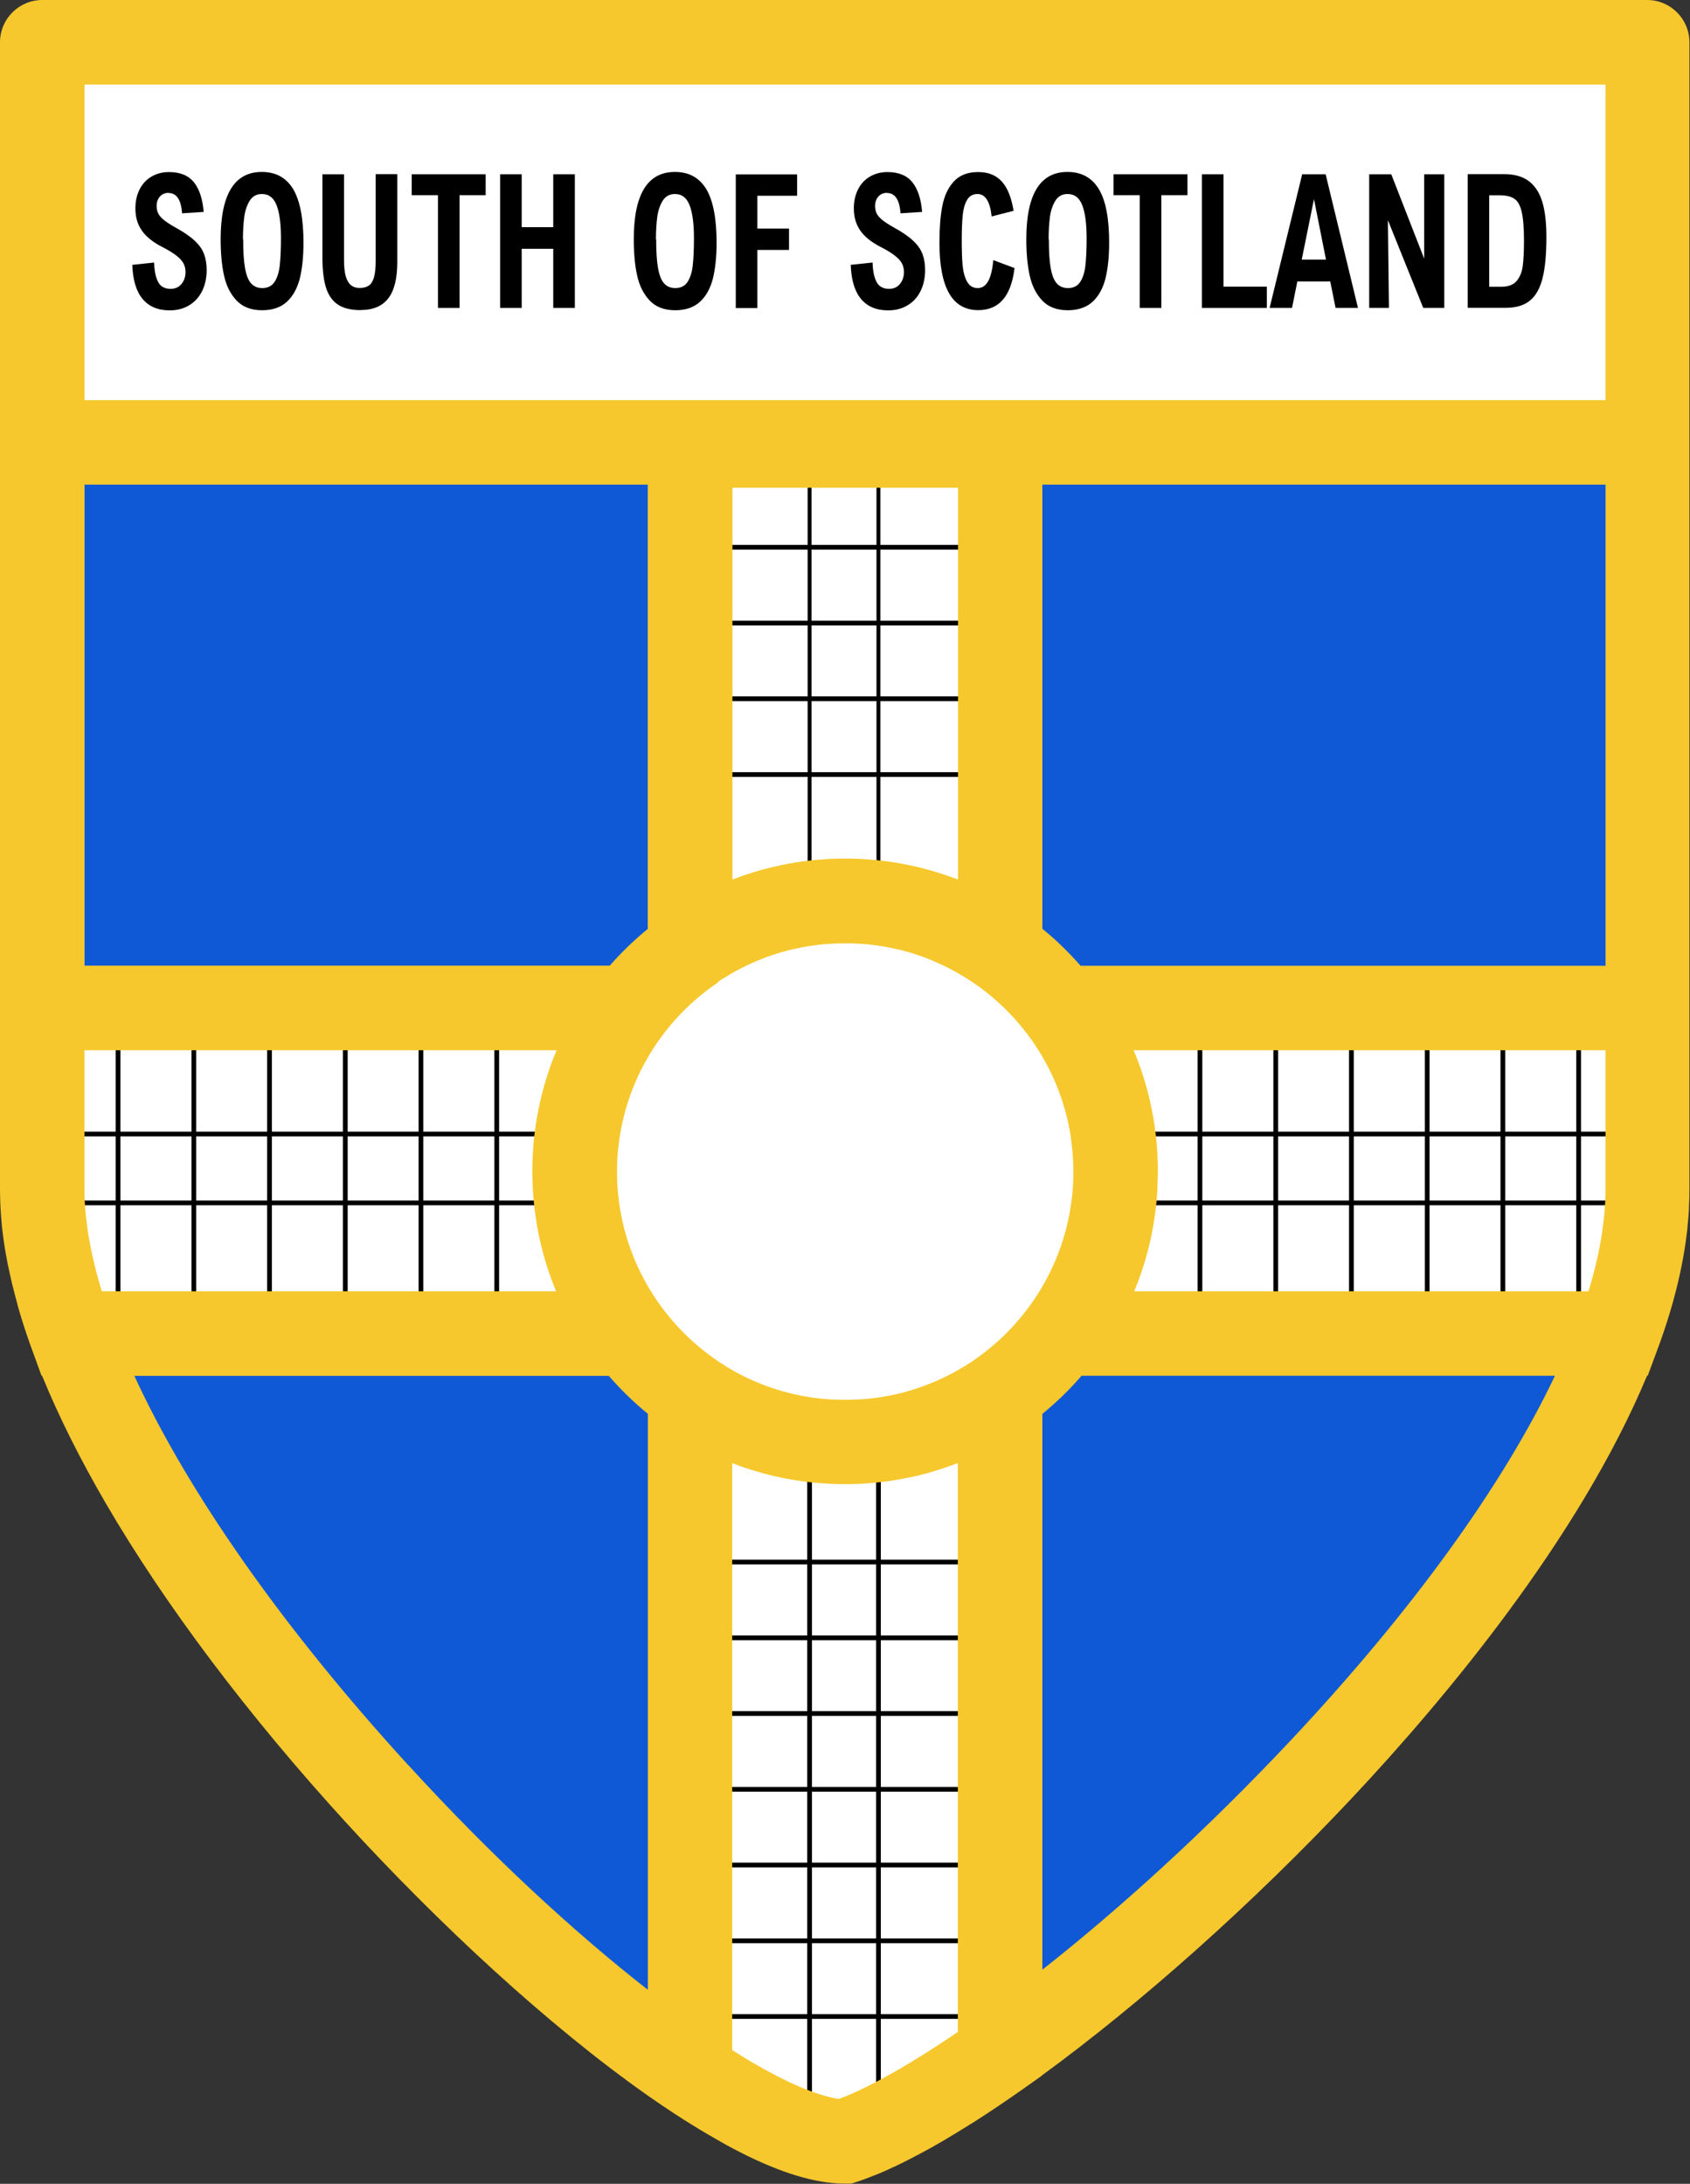 <svg xmlns="http://www.w3.org/2000/svg" id="Layer_2" viewBox="0 0 146.29 188.99"><rect x="0" y="0" width="146.29" height="188.99" fill="#333333" stroke="none"/><defs><style>.cls-1{stroke-width:.41px;}.cls-1,.cls-2{fill:none;stroke:#000;stroke-miterlimit:10;}.cls-3,.cls-4,.cls-5,.cls-6{stroke-width:0px;}.cls-2{stroke-width:.34px;}.cls-4{fill:#0f59d6;}.cls-5{fill:#fff;}.cls-6{fill:#f6c82d;}</style></defs><g id="Layer_1-2"><path class="cls-4" d="M2.58,39.64h138.27s.75,59.4.75,68.39-35.31,66.64-68.45,77.62C39.52,165.18,4.08,128.49,3.08,100.29c-1-28.2-.5-60.65-.5-60.65Z"></path><rect class="cls-5" x="4.83" y="6.44" width="135.03" height="30.2"></rect><rect class="cls-5" x="5.33" y="89.55" width="135.53" height="24.46"></rect><polygon class="cls-5" points="60.86 181.28 60.86 34.02 85.32 34.02 85.32 181.28 70.97 187.39 60.86 181.28"></polygon><circle class="cls-5" cx="73.21" cy="101.53" r="21.96"></circle><line class="cls-1" x1="62.35" y1="174.51" x2="84.56" y2="174.51"></line><line class="cls-1" x1="62.35" y1="167.96" x2="84.56" y2="167.96"></line><line class="cls-1" x1="62.35" y1="161.4" x2="84.56" y2="161.4"></line><line class="cls-1" x1="62.35" y1="154.85" x2="84.56" y2="154.85"></line><line class="cls-1" x1="62.35" y1="148.29" x2="84.56" y2="148.29"></line><line class="cls-1" x1="62.35" y1="141.74" x2="84.56" y2="141.74"></line><line class="cls-1" x1="62.35" y1="135.18" x2="84.56" y2="135.18"></line><line class="cls-1" x1="70.08" y1="126.8" x2="70.08" y2="182.13"></line><line class="cls-1" x1="76.04" y1="126.8" x2="76.04" y2="182.13"></line><line class="cls-1" x1="62.35" y1="67.03" x2="84.56" y2="67.03"></line><line class="cls-1" x1="62.35" y1="60.47" x2="84.56" y2="60.47"></line><line class="cls-1" x1="62.35" y1="53.92" x2="84.56" y2="53.92"></line><line class="cls-1" x1="62.35" y1="47.36" x2="84.56" y2="47.36"></line><line class="cls-1" x1="62.35" y1="40.81" x2="84.56" y2="40.81"></line><line class="cls-2" x1="70.08" y1="36.36" x2="70.08" y2="74.65"></line><line class="cls-2" x1="76.04" y1="36.36" x2="76.04" y2="74.65"></line><line class="cls-1" x1="136.65" y1="111.83" x2="136.65" y2="89.62"></line><line class="cls-1" x1="130.09" y1="111.83" x2="130.09" y2="89.62"></line><line class="cls-1" x1="123.54" y1="111.83" x2="123.54" y2="89.62"></line><line class="cls-1" x1="116.98" y1="111.83" x2="116.98" y2="89.62"></line><line class="cls-1" x1="110.43" y1="111.83" x2="110.43" y2="89.62"></line><line class="cls-1" x1="103.87" y1="111.83" x2="103.87" y2="89.62"></line><line class="cls-1" x1="143.12" y1="104.1" x2="95.49" y2="104.1"></line><line class="cls-1" x1="95.49" y1="98.14" x2="143.12" y2="98.14"></line><line class="cls-1" x1="43" y1="111.83" x2="43" y2="89.62"></line><line class="cls-1" x1="36.44" y1="111.83" x2="36.44" y2="89.62"></line><line class="cls-1" x1="29.89" y1="111.83" x2="29.89" y2="89.62"></line><line class="cls-1" x1="23.33" y1="111.83" x2="23.33" y2="89.62"></line><line class="cls-1" x1="16.78" y1="111.83" x2="16.78" y2="89.62"></line><line class="cls-1" x1="10.22" y1="111.83" x2="10.22" y2="89.62"></line><line class="cls-1" x1="1.84" y1="104.1" x2="49.47" y2="104.1"></line><line class="cls-1" x1="1.84" y1="98.14" x2="49.47" y2="98.14"></line><path class="cls-6" d="M142.64,0H3.66C1.64,0,0,1.64,0,3.66v99.28c0,.5.02,1.01.04,1.52,0,.1.02.21.02.31.03.42.06.85.1,1.28,0,.09.02.18.03.27.05.46.11.91.18,1.38.01.07.02.13.03.2.08.5.17,1,.27,1.5,0,.04.02.09.03.13.11.53.23,1.07.36,1.62,0,.03.01.05.02.08.14.57.29,1.14.45,1.72,0,.01,0,.02,0,.03.4,1.42.88,2.87,1.44,4.36l.62,1.71h.05c1.43,3.5,3.27,7.19,5.53,11.07,5.13,8.8,12.31,18.33,20.74,27.56,8.04,8.79,17.55,17.62,26.13,23.65h0s.26.18.26.18c1.93,1.35,3.82,2.55,5.63,3.58.27.16.55.31.81.46.04.02.08.05.12.07,3.6,1.97,6.65,3.06,9.2,3.3.04,0,.09,0,.13.01.31.03.62.04.92.04h.59l.56-.18c.3-.1.61-.21.92-.33.07-.03.15-.06.23-.09.24-.09.48-.19.73-.29.09-.04.19-.08.28-.12.24-.1.47-.21.71-.32.1-.05.2-.1.31-.14.24-.11.48-.23.72-.35.11-.05.21-.11.32-.16.25-.13.5-.25.75-.39.1-.05.2-.11.31-.16.28-.15.57-.31.85-.46.07-.04.14-.08.22-.12.77-.43,1.53-.88,2.28-1.34.05-.03.11-.07.16-.1.38-.23.76-.47,1.13-.7.01,0,.03-.02.04-.02,1.6-1.02,3.11-2.05,4.43-2.98l1.54-1.09v-.02c8.51-6.21,18.19-14.79,26.88-24.05,7.87-8.39,19.6-22.34,25.5-36.5h.06l.73-1.97c1.39-3.68,2.35-7.35,2.72-10.93,0-.02,0-.03,0-.05.05-.52.1-1.04.12-1.56,0-.04,0-.08,0-.12.03-.5.04-1,.04-1.5V3.66c0-2.02-1.64-3.66-3.66-3.66ZM138.98,7.32v27.31H7.32V7.32h131.66ZM82.91,126.63v49.22c-3.47,2.37-6.58,4.18-9.03,5.28-.12.05-.25.11-.37.16-.09.04-.18.08-.27.11-.21.09-.41.17-.61.24-1.14-.15-3.68-.82-8.27-3.61-.32-.2-.65-.4-.98-.61v-50.8c.12.05.25.09.37.14.08.03.16.06.24.09.32.12.65.23.98.33.1.03.2.06.29.09.31.1.63.18.94.27.11.03.23.06.35.09.3.08.61.15.91.21.13.03.26.06.39.08.29.06.59.11.88.16.14.02.29.05.43.07.29.04.58.08.87.11.15.02.3.04.45.05.31.03.61.05.92.07.14,0,.27.02.41.03.44.02.89.03,1.33.03s.89-.01,1.33-.03c.14,0,.27-.02.4-.03.31-.02.62-.04.92-.07.15-.01.3-.03.45-.05.29-.03.58-.07.87-.11.14-.02.29-.05.43-.07.29-.05.59-.1.88-.16.13-.03.26-.05.39-.08.3-.06.61-.13.91-.21.12-.03.23-.06.35-.09.32-.08.63-.17.94-.27.1-.03.2-.06.29-.09.33-.1.65-.22.98-.33.08-.03.16-.06.24-.09.12-.05.25-.09.37-.13ZM62.17,84.96c.23-.16.47-.31.71-.45.02-.01.04-.03.06-.04.54-.33,1.09-.63,1.66-.9,0,0,0,0,0,0,.28-.13.56-.26.84-.38.02,0,.04-.02.07-.03.86-.36,1.75-.67,2.67-.9.04-.01.08-.02.12-.03.26-.07.53-.13.8-.18.04,0,.09-.02.13-.03.6-.12,1.21-.21,1.82-.28.08,0,.16-.02.24-.02.23-.02.46-.04.69-.05.09,0,.17-.01.26-.01.3-.01.61-.02.92-.02s.61,0,.92.02c.09,0,.17,0,.26.01.23.01.46.03.69.05.08,0,.16.01.24.02.62.07,1.22.16,1.82.28.05,0,.09.02.14.03.27.06.53.12.79.18.04.01.08.02.12.03.92.24,1.81.54,2.67.91.02,0,.04.02.06.03.87.37,1.71.8,2.51,1.29.02,0,.03.02.05.03.25.15.49.31.73.47.03.02.05.03.08.05,4.45,3.02,7.6,7.81,8.45,13.34,0,0,0,.02,0,.03.04.29.08.58.11.87,0,.07.01.14.02.21.02.24.04.49.06.73,0,.08.01.16.01.24.01.31.02.62.02.94h0c0,.31,0,.63-.02.94,0,.08,0,.16-.01.24-.01.25-.03.49-.06.73,0,.07-.01.13-.02.2-.63,5.92-3.88,11.06-8.57,14.25-.02.02-.04.03-.07.05-.24.16-.49.32-.74.47-.01,0-.03.02-.04.02-.8.49-1.64.92-2.51,1.29-.02,0-.04.02-.06.02-.86.36-1.75.67-2.67.91-.04.01-.08.02-.12.03-.26.07-.53.13-.79.18-.05,0-.09.02-.14.03-.6.12-1.21.21-1.82.28-.08,0-.16.02-.24.02-.23.02-.46.04-.69.05-.09,0-.17.01-.26.01-.3.01-.61.02-.92.02s-.61,0-.92-.02c-.09,0-.17,0-.26-.01-.23-.01-.46-.03-.69-.05-.08,0-.16-.01-.24-.02-.62-.07-1.23-.16-1.82-.28-.04,0-.09-.02-.13-.03-.27-.06-.53-.12-.8-.18-.04-.01-.08-.02-.12-.03-.92-.24-1.81-.54-2.67-.9-.02,0-.04-.02-.07-.03-.28-.12-.56-.25-.84-.38,0,0,0,0,0,0-.57-.27-1.12-.58-1.66-.9-.02-.01-.04-.03-.06-.04-.24-.15-.47-.3-.7-.45-.03-.02-.07-.05-.1-.07-4.68-3.19-7.93-8.33-8.56-14.25,0-.06-.01-.11-.02-.17-.02-.26-.04-.51-.06-.77,0-.07,0-.14-.01-.21-.01-.31-.02-.63-.02-.95s0-.64.02-.95c0-.07,0-.14.01-.2.01-.26.03-.52.06-.77,0-.06.01-.12.02-.17.63-5.91,3.88-11.06,8.56-14.24.03-.02.07-.05.1-.07ZM82.91,76.11c-.12-.05-.24-.09-.37-.13-.08-.03-.16-.06-.24-.09-.32-.12-.65-.23-.98-.33-.1-.03-.19-.06-.29-.09-.31-.1-.63-.18-.94-.27-.11-.03-.23-.06-.35-.09-.3-.08-.6-.15-.91-.21-.13-.03-.26-.06-.39-.08-.29-.06-.59-.11-.88-.16-.14-.02-.29-.05-.43-.07-.29-.04-.58-.08-.88-.11-.15-.02-.3-.04-.44-.05-.31-.03-.62-.05-.92-.07-.13,0-.27-.02-.4-.03-.44-.02-.89-.03-1.33-.03s-.89.01-1.33.03c-.14,0-.27.02-.41.03-.31.02-.62.04-.92.07-.15.01-.3.03-.45.05-.29.03-.58.07-.87.11-.14.02-.29.05-.43.07-.3.05-.59.1-.88.16-.13.03-.26.05-.39.08-.3.07-.61.13-.91.21-.12.03-.23.06-.35.09-.32.08-.63.17-.94.27-.1.03-.2.06-.29.09-.33.1-.65.21-.98.33-.08.03-.16.06-.24.09-.12.05-.25.09-.37.14v-33.91h19.53v33.9ZM7.32,41.94h48.75v38.45c-1.18.97-2.28,2.03-3.29,3.18H7.32v-41.64ZM46.12,102.78c.16,3.12.84,6.14,2.02,8.97H8.81c-.36-1.19-.66-2.33-.89-3.44-.01-.05-.02-.1-.03-.15-.06-.3-.12-.6-.17-.89-.02-.12-.04-.24-.06-.35-.04-.25-.08-.49-.11-.73-.02-.17-.04-.33-.06-.5-.02-.2-.05-.4-.07-.6-.02-.22-.04-.43-.05-.64-.01-.15-.02-.3-.03-.44-.02-.36-.03-.72-.03-1.07v-12.05h40.87c-1.38,3.29-2.1,6.83-2.1,10.48,0,.47.01.93.04,1.39,0,0,0,.01,0,.02ZM35.34,152.76c-10.91-11.94-19.09-23.65-23.71-33.69h41.07c1.03,1.19,2.16,2.29,3.38,3.28v49.85c-6.25-4.88-13.46-11.48-20.73-19.44ZM111.78,150.56c-7.42,7.9-14.91,14.67-21.55,19.9v-48.1c1.22-1,2.36-2.1,3.39-3.3h40.98c-4.48,9.43-12.28,20.27-22.82,31.5ZM100.19,102.75c.02-.46.03-.92.04-1.38,0,0,0,0,0,0h0c0-.47-.01-.93-.04-1.39,0,0,0-.02,0-.03-.16-3.15-.86-6.2-2.06-9.06h40.85v12.05c0,.35-.01.71-.03,1.07,0,.12-.02.25-.03.37-.02.24-.03.48-.05.73-.01.15-.03.3-.05.45-.03.23-.05.45-.08.68-.02.16-.05.32-.07.48-.04.23-.07.46-.11.69-.03.16-.06.32-.09.48-.05.24-.1.49-.15.74-.03.15-.07.3-.1.45-.06.27-.13.54-.2.82-.03.13-.07.26-.1.39-.09.32-.18.64-.27.97-.03.09-.05.18-.08.27-.02.07-.05.15-.07.22h-39.32c1.16-2.8,1.84-5.78,2.01-8.85,0-.05,0-.1.01-.15ZM93.53,83.57c-1.01-1.15-2.11-2.23-3.3-3.19v-38.44h48.75v41.64h-45.45Z"></path><path class="cls-3" d="M14.58,16.69c-.29,0-.53.1-.73.31-.19.21-.29.48-.29.82,0,.23.04.44.12.62s.24.37.47.57c.24.2.59.43,1.06.69.71.39,1.26.77,1.65,1.14.39.36.65.74.8,1.14.15.39.23.86.23,1.4,0,.67-.13,1.27-.39,1.8-.26.53-.63.94-1.11,1.23-.48.3-1.05.45-1.7.45-1.02,0-1.8-.33-2.35-.99-.55-.66-.84-1.64-.89-2.95l1.89-.2c.02.57.09,1.03.21,1.36.11.33.27.57.47.71s.45.21.75.21c.27,0,.5-.07.7-.2.19-.14.34-.32.44-.54.1-.22.15-.46.15-.72s-.06-.51-.17-.73c-.11-.22-.32-.45-.61-.68-.29-.23-.7-.48-1.24-.76-.82-.42-1.41-.9-1.77-1.43-.37-.53-.55-1.17-.55-1.91,0-.61.12-1.15.36-1.63.24-.48.58-.85,1.02-1.11s.95-.4,1.53-.4c.97,0,1.69.3,2.16.89.47.59.75,1.44.84,2.56l-1.87.12c-.08-1.17-.47-1.76-1.18-1.76Z"></path><path class="cls-3" d="M26.27,21.02c0,1.2-.11,2.23-.32,3.09-.22.85-.59,1.52-1.12,2.01-.53.48-1.24.73-2.14.73-.96,0-1.7-.29-2.23-.86-.53-.57-.89-1.3-1.08-2.2-.19-.89-.28-1.92-.28-3.08,0-3.89,1.19-5.83,3.56-5.83,1.22,0,2.12.5,2.72,1.49.59,1,.89,2.54.89,4.64ZM21.05,20.71c0,1.05.05,1.88.16,2.49.11.61.28,1.05.52,1.32.24.27.56.41.97.41.47,0,.82-.17,1.05-.51s.39-.81.46-1.4c.07-.6.11-1.39.11-2.39,0-1.24-.12-2.19-.37-2.85-.25-.66-.67-.99-1.28-.99-.47,0-.82.2-1.06.59-.24.39-.4.87-.47,1.42-.07.56-.11,1.19-.11,1.91Z"></path><path class="cls-3" d="M31.24,26.84c-.82,0-1.48-.15-1.96-.46-.48-.31-.83-.79-1.05-1.45-.21-.66-.32-1.54-.32-2.65v-7.2h1.87v7.38c0,.48.03.9.1,1.25.07.35.2.65.4.87.2.23.49.34.87.34.32,0,.58-.07.77-.2.2-.13.35-.37.45-.71.1-.34.15-.82.15-1.44v-7.5h1.87v7.61c0,1.42-.26,2.47-.78,3.14-.52.67-1.31,1.01-2.38,1.01Z"></path><path class="cls-3" d="M39.78,16.89v9.76h-1.87v-9.76h-2.27v-1.81h6.4v1.81h-2.26Z"></path><path class="cls-3" d="M47.89,26.65v-5.12h-2.73v5.12h-1.87v-11.57h1.87v4.58h2.73v-4.58h1.87v11.57h-1.87Z"></path><path class="cls-3" d="M62.03,21.02c0,1.2-.11,2.23-.32,3.09-.22.85-.59,1.52-1.12,2.01-.53.48-1.24.73-2.14.73-.96,0-1.7-.29-2.23-.86-.53-.57-.89-1.3-1.08-2.2-.19-.89-.28-1.92-.28-3.08,0-3.89,1.19-5.83,3.56-5.83,1.22,0,2.12.5,2.72,1.49.59,1,.89,2.54.89,4.64ZM56.8,20.71c0,1.05.05,1.88.16,2.49.11.61.28,1.05.52,1.32.24.27.56.41.97.41.47,0,.82-.17,1.05-.51s.39-.81.46-1.4c.07-.6.11-1.39.11-2.39,0-1.24-.12-2.19-.37-2.85-.25-.66-.67-.99-1.28-.99-.47,0-.82.2-1.06.59-.24.39-.4.87-.47,1.42-.07.56-.11,1.19-.11,1.91Z"></path><path class="cls-3" d="M65.56,16.93v2.85h2.74v1.85h-2.74v5.03h-1.87v-11.57h5.31v1.85h-3.44Z"></path><path class="cls-3" d="M76.77,16.69c-.29,0-.53.1-.73.31-.19.21-.29.48-.29.82,0,.23.04.44.12.62s.24.37.47.57c.24.2.59.43,1.06.69.71.39,1.26.77,1.65,1.14.39.36.65.74.8,1.14.15.39.23.86.23,1.4,0,.67-.13,1.27-.39,1.8-.26.53-.63.94-1.11,1.23-.48.3-1.05.45-1.7.45-1.02,0-1.8-.33-2.35-.99-.55-.66-.84-1.64-.89-2.95l1.89-.2c.02.57.09,1.03.21,1.36.11.33.27.57.47.71s.45.21.75.21c.27,0,.5-.07.7-.2.19-.14.34-.32.44-.54.1-.22.15-.46.15-.72s-.06-.51-.17-.73c-.11-.22-.32-.45-.61-.68-.29-.23-.7-.48-1.24-.76-.82-.42-1.41-.9-1.77-1.43-.37-.53-.55-1.17-.55-1.91,0-.61.12-1.15.36-1.63.24-.48.58-.85,1.02-1.11s.95-.4,1.53-.4c.97,0,1.69.3,2.16.89.47.59.75,1.44.84,2.56l-1.87.12c-.08-1.17-.47-1.76-1.18-1.76Z"></path><path class="cls-3" d="M87.72,18.25l-1.88.48c-.14-1.29-.55-1.94-1.22-1.94-.42,0-.72.18-.92.53-.2.35-.32.8-.37,1.34s-.08,1.24-.08,2.1.02,1.59.07,2.15.17,1.05.38,1.44.51.58.94.58c.76,0,1.2-.81,1.34-2.42l1.84.69c-.29,2.42-1.33,3.64-3.14,3.64-1.12,0-1.96-.48-2.52-1.45-.56-.97-.84-2.44-.84-4.4,0-1.23.08-2.29.25-3.16.17-.88.5-1.59,1-2.13.5-.54,1.19-.81,2.09-.81s1.54.27,2.04.8c.5.53.85,1.39,1.04,2.57Z"></path><path class="cls-3" d="M96.01,21.02c0,1.2-.11,2.23-.32,3.09-.22.85-.59,1.52-1.12,2.01-.53.48-1.24.73-2.14.73-.96,0-1.7-.29-2.23-.86-.53-.57-.89-1.3-1.08-2.2-.19-.89-.28-1.92-.28-3.08,0-3.89,1.19-5.83,3.56-5.83,1.22,0,2.12.5,2.72,1.49s.89,2.54.89,4.64ZM90.79,20.71c0,1.05.05,1.88.16,2.49.11.61.28,1.05.52,1.32.24.27.56.41.97.41.47,0,.82-.17,1.05-.51s.39-.81.46-1.4c.07-.6.11-1.39.11-2.39,0-1.24-.12-2.19-.37-2.85-.25-.66-.67-.99-1.28-.99-.47,0-.82.2-1.06.59-.24.39-.4.87-.47,1.42-.07.56-.11,1.19-.11,1.91Z"></path><path class="cls-3" d="M100.53,16.89v9.76h-1.87v-9.76h-2.27v-1.81h6.4v1.81h-2.26Z"></path><path class="cls-3" d="M109.66,24.81v1.84h-5.62v-11.57h1.87v9.73h3.75Z"></path><path class="cls-3" d="M112.3,24.36l-.46,2.29h-1.94l2.82-11.57h2.03l2.8,11.57h-1.94l-.46-2.29h-2.85ZM113.74,17.23l-1.06,5.24h2.1l-1.04-5.24Z"></path><path class="cls-3" d="M123.2,26.65l-3.05-7.57h-.01l.09,7.57h-1.71v-11.57h1.91l2.84,7.28h.01v-7.28h1.74v11.57h-1.83Z"></path><path class="cls-3" d="M133.86,20.52c0,1.48-.11,2.66-.33,3.54s-.58,1.53-1.09,1.95c-.51.42-1.21.63-2.1.63h-3.29v-11.57h3.15c.91,0,1.63.21,2.17.63.54.42.92,1.03,1.15,1.82.23.79.34,1.79.34,2.99ZM128.92,24.82h1.02c.61,0,1.06-.17,1.34-.5s.46-.76.53-1.29.11-1.26.11-2.18c0-1.13-.07-1.97-.2-2.52-.13-.56-.34-.94-.64-1.13-.29-.2-.72-.3-1.28-.3h-.89v7.92Z"></path></g></svg>
